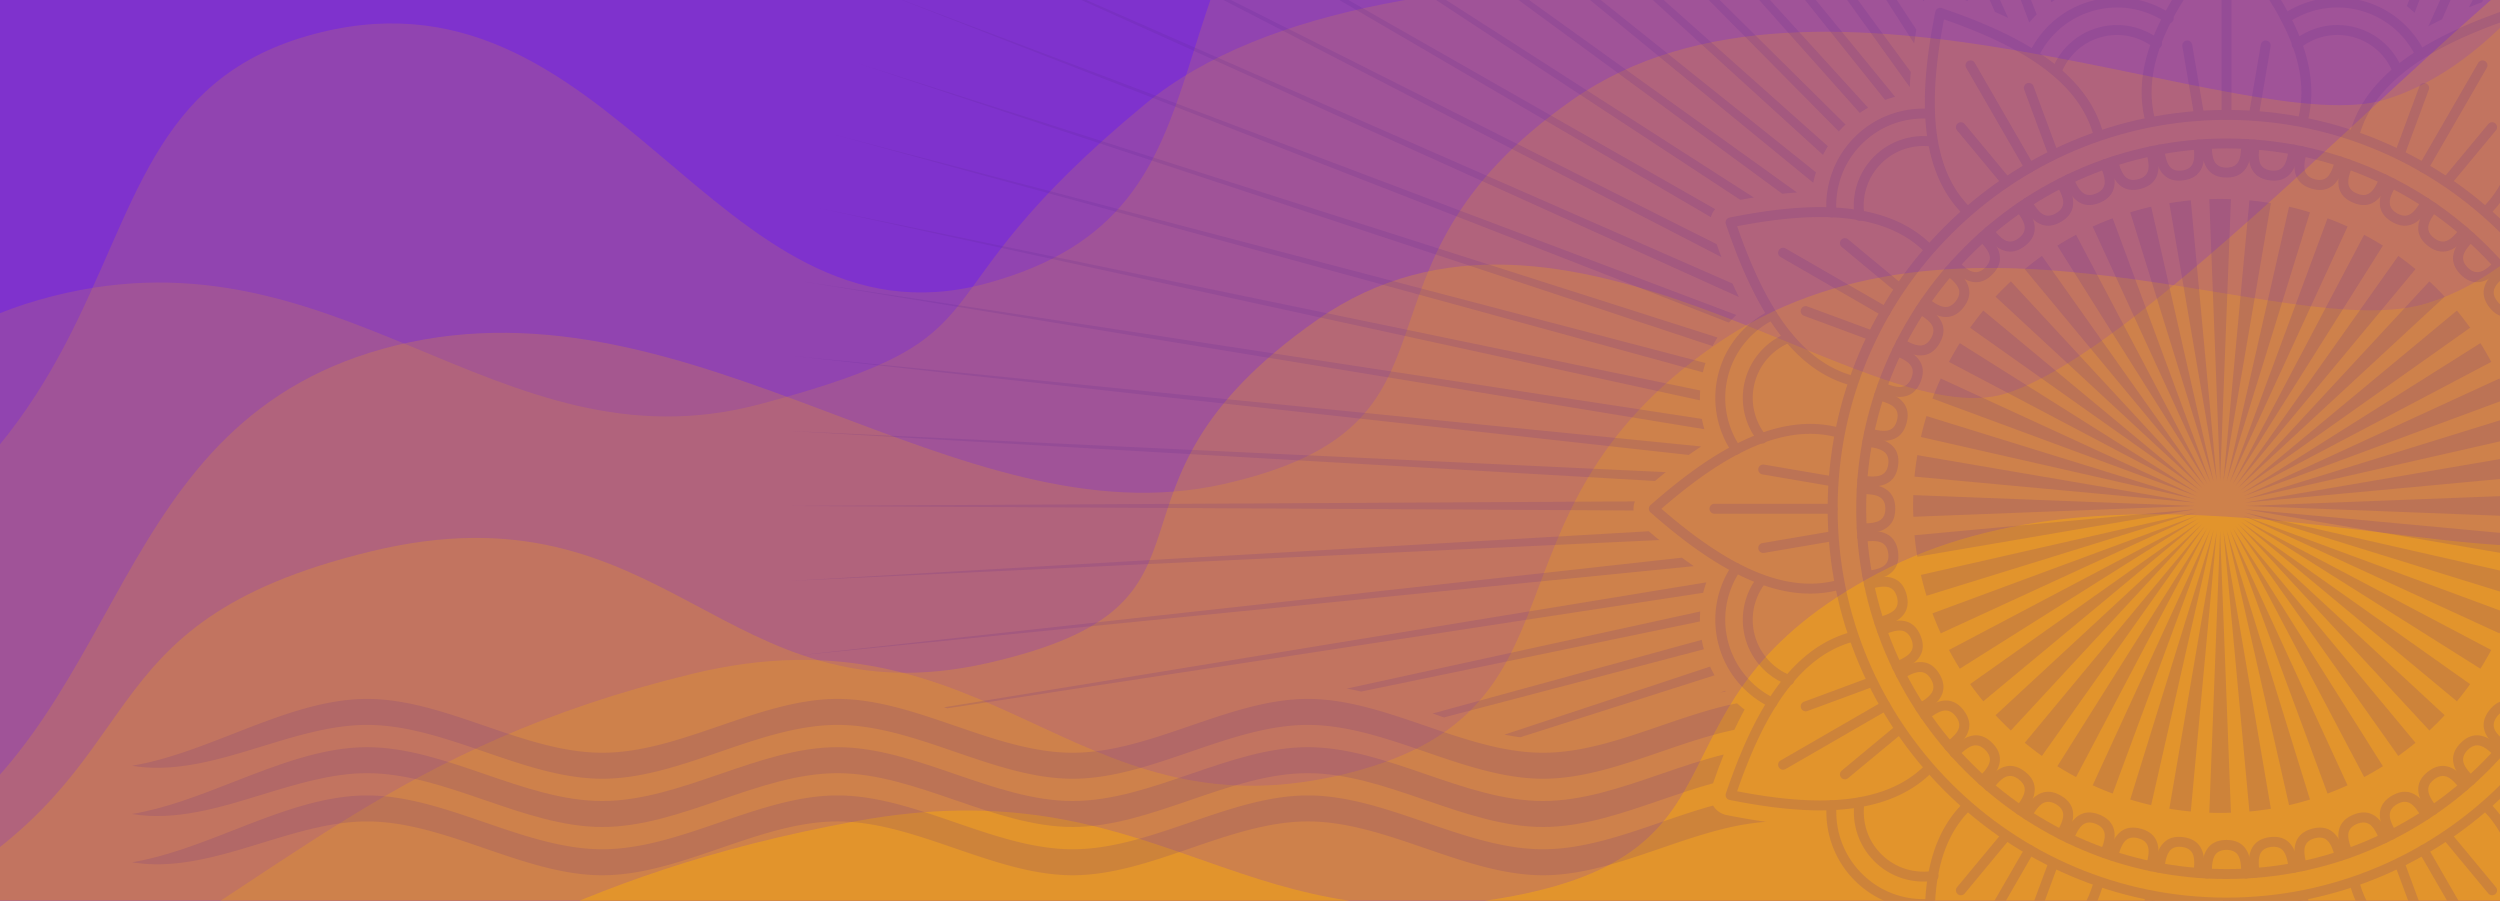 <svg xmlns="http://www.w3.org/2000/svg" width="1521" height="548" fill="none" viewBox="0 0 1521 548">
  <g clip-path="url(#a)">
    <path fill="#7F32CD" d="M0 0h1521v548H0z"/>
    <g clip-path="url(#b)">
      <path fill="#7F32CD" d="M-26-4.5h1573v557H-26z"/>
      <path fill="#F6A90E" d="M186.5 22C-.135 76.175 145.5 334.5-305 421.83V558.5h1921v-969c-70.63 12.313-227.68 190.259-332.54 229.014-86.62 32.013-293.357-96.654-447.512 32.013C681.794-20.807 766.347 127.56 599.819 172.501 433.291 217.442 373.135-32.175 186.5 22Z" opacity=".15"/>
      <path fill="#F6A90E" d="M23.5 182.5C-157.551 234.506-7.46 390.663-153 485.219V558.5h1788v-799c-68.52 11.82-238.37 182.64-340.1 219.843-84.02 30.731-448.858-39.357-598.4 84.157-149.542 123.514-72.455 139.232-234 182.374-161.545 43.141-257.949-115.38-439-63.374Z" opacity=".15"/>
      <path fill="#F6A90E" d="M241.5 210C60.5 254 81.5 443-64 523v62l1730-34.5v-676c-68.5 10-112.81 154.524-214.5 186-84 26-345-104.5-494.5 0s-51 197.5-212.5 234-322-128.5-503-84.5Z" opacity=".2"/>
      <path fill="#F6A90E" d="M225.5 335.5c-181 44-126 130-271.5 210v62h1662v-676c-68.5 10-294.31 276.524-396 308-84 26-269-149.5-418.5-45s-39.5 172.5-201 209-194-112-375-68Z" opacity=".25"/>
      <path fill="#F6A90E" d="M421 410C240 454 174.5 532.5 29 612.5v62h1662v-676c-68.5 10-112.81 154.524-214.5 186-84 26-284.5-78.5-434 26s-67.5 225-229 261.5S602 366 421 410Z" opacity=".25"/>
      <path fill="#F6A90E" d="M521 499.56c-181 33.26-246.5 92.6-392 153.073V699.5h1662v-511c-68.5 7.559-112.81 116.807-214.5 140.601-84 19.653-284.5-59.34-434 19.653-149.5 78.994-67.5 170.082-229 197.673C752 574.018 702 466.3 521 499.56Z" opacity=".5"/>
    </g>
    <g opacity=".15">
      <path fill="#56228B" d="M1049.88 420.655c-1.15.262-2.3.535-3.45.817l3.12-1.217.33.4Zm-6.75-9.814L924.952 448.54a148.226 148.226 0 0 1-9.669-1.584l125.147-41.406a66.12 66.12 0 0 0 2.7 5.291Zm-6.51-15.836-158.107 41.46c-2.323-.789-4.627-1.584-6.908-2.369l163.725-44.812c.34 1.851.75 3.691 1.24 5.517.02.068.03.136.05.204Zm-2.38-16.922-206.142 42.664a183.44 183.44 0 0 0-8.746-1.796l215.058-46.917c-.15 2.015-.2 4.033-.17 6.049Zm2-17.459-459.99 70.328-1.907-.647 463.797-76.003a66.295 66.295 0 0 0-1.9 6.322Zm-5.72-16.193-547.309 54.558 540.059-59.69c2.39 1.752 4.81 3.466 7.25 5.132Zm-21.07-15.888-529.822 24.921 523.462-30.247c2.1 1.789 4.22 3.567 6.36 5.326Zm-15.576-17.969-515.447-2.764 516.237-2.765a12.537 12.537 0 0 0-.79 5.529Zm13.016-17.947-527.262-30.466 533.822 25.109c-2.21 1.765-4.4 3.553-6.56 5.357Zm20.51-15.846-544.189-60.15L1035 271.639c-2.57 1.66-5.1 3.378-7.6 5.142Zm9.54-15.656-547.768-89.764 546.268 83.517c.4 2.109.9 4.193 1.5 6.247Zm-2.7-17.572L497.489 126.455l536.891 111.114a70.253 70.253 0 0 0-.14 5.984Zm1.79-17.026L508.15 82.047l529.45 138.827a69.294 69.294 0 0 0-1.57 5.653Zm5.88-15.964L521.126 38.259 1044.91 205.35a66.446 66.446 0 0 0-3 5.213Zm9.92-14.31L536.364-4.791 1056.4 191.643c-1.59 1.462-3.12 3-4.57 4.61Zm6.11-15.55L625.118-14.788h2.088l426.844 187.309c1.25 2.754 2.54 5.484 3.89 8.182Zm-10.62-24.273L715.692-14.788h3.819l324.859 163.339c.96 2.629 1.94 5.257 2.95 7.879Zm-6.42-24.301L789.546-14.788h4.867l249.067 142.027a12.399 12.399 0 0 0-2.58 4.89Zm17.87-10.545L851.223-14.788h5.513l210.284 134.963c-2.76.441-5.51.913-8.25 1.409Zm25.56-3.707L903.771-14.788h5.897l183.612 131.903c-2.99.199-5.97.456-8.95.762Zm18.85-6.682L949.3-14.788h6.128l149.392 119.652a69.198 69.198 0 0 0-1.64 6.331Zm5.94-16.961L989.33-14.788h6.248L1112.07 88.981a65.991 65.991 0 0 0-2.95 5.253Zm9.63-14.242-93.77-94.78h6.31l91.52 90.543c-.34.328-.68.66-1.02.996a70.853 70.853 0 0 0-3.04 3.24Zm12.72-11.288-74.37-83.492h6.32l73.12 80.332c-1.74.98-3.43 2.034-5.07 3.16Zm15.41-7.911-60.54-75.581h6.31l60.33 73.695c-2.06.533-4.1 1.162-6.1 1.886Zm15.04-7.781-48.71-67.8h6.28l43.03 58.573c-.26 3.076-.46 6.153-.6 9.227Zm2.64-26.589-26.45-41.211h6.24l21.55 32.805c-.47 2.79-.92 5.593-1.34 8.406ZM1170.23.73l-8.85-15.518h6.19l6.86 11.742c-1.65.908-3.09 2.19-4.2 3.777Zm19.43-2.84-6.38-12.678h6.14l8 15.488c-2.59-.966-5.18-1.901-7.76-2.81Zm24.07 9.369-9.68-22.047h6.09l11.6 25.695a255.376 255.376 0 0 0-8.01-3.648Zm20.88 6.4-10.75-28.447h6.05l9.19 23.567a70.593 70.593 0 0 0-4.49 4.88Zm13.44-12.298-5.15-16.149h6.01l4.27 12.916a68.46 68.46 0 0 0-5.13 3.233Zm15.38-7.995-2.13-8.154h5.97l1.74 6.37a68.783 68.783 0 0 0-5.58 1.784Zm16.64-3.861-.89-4.293h5.94l.86 3.936c-1.97.033-3.95.152-5.91.357Zm17.31.409-.72-4.702h5.93l.97 5.936a67.765 67.765 0 0 0-6.18-1.234Zm17.27 3.252-.79-7.954h5.91l.01.107c-1.77 2.585-3.48 5.2-5.13 7.847Zm82.8.576 1.4-8.53h5.92l-.98 6.424a68.457 68.457 0 0 0-6.34 2.106Zm17.94-4.276.92-4.254h5.95l-.82 3.929c-2.02.018-4.04.127-6.05.325Zm17.47.53 1.31-4.784h5.97l-1.56 5.95c-1.89-.47-3.8-.859-5.72-1.166Zm16.49 4.804 3.18-9.588h6.01l-3.88 12.162a67.553 67.553 0 0 0-5.31-2.573Zm14.96 8.898 7.21-18.486h6.05l-8.52 22.56a66.706 66.706 0 0 0-3.36-2.963c-.45-.377-.91-.747-1.38-1.111Zm13.08 12.312 13.91-30.798h6.09l-11.64 26.517a221.835 221.835 0 0 0-8.36 4.28Zm24.67-11.525 9.95-19.273h6.14l-8.11 16.142a342.38 342.38 0 0 0-7.98 3.13Zm25.83-9.042 5.98-10.231h6.18l-6.38 11.198a12.374 12.374 0 0 0-5.78-.967Zm13.72 13.321 15.48-23.552h6.23l-20.24 31.54c-.47-2.677-.96-5.34-1.47-7.988Zm4.11 25.762 36.23-49.314h6.27l-41.6 57.917c-.26-2.87-.56-5.74-.9-8.602Zm3.89 22.969 51.14-62.461v8.09l-44.63 55.71a68.83 68.83 0 0 0-6.51-1.339Zm17.78 5.305 33.36-36.649v7.989l-27.97 31.4a67.333 67.333 0 0 0-5.39-2.74Zm14.95 9.284 18.41-18.213v7.859l-14.07 14.218a69.503 69.503 0 0 0-4.34-3.864Zm11.92 12.531 6.49-5.777v7.73l-3.22 2.926a68.495 68.495 0 0 0-3.27-4.88Zm-552.01 405.477a12.353 12.353 0 0 0 6.66 5.367c.05.02.11.038.16.055.51.177.61.209 1.39.361 7.92 1.581 16.01 3.011 24.17 4.128-21.43 1.415-42.87 8.774-64.3 16.133-23.845 8.188-47.692 16.375-71.539 16.375-23.85 0-47.699-8.188-71.548-16.376-23.848-8.188-47.697-16.376-71.547-16.376-23.847 0-47.695 8.188-71.542 16.376-23.848 8.188-47.695 16.376-71.543 16.376-23.85 0-47.699-8.188-71.548-16.377-23.848-8.188-47.694-16.375-71.541-16.375-23.848 0-47.695 8.188-71.543 16.376-23.847 8.188-47.695 16.376-71.542 16.376-23.851 0-47.701-8.188-71.551-16.377-23.849-8.188-47.697-16.375-71.543-16.375-21.281 0-42.561 6.519-63.84 13.038-26.417 8.093-52.834 16.185-79.25 11.804 20.573-3.41 41.146-11.442 61.72-19.474 27.122-10.59 54.245-21.179 81.37-21.179 23.846 0 47.694 8.187 71.543 16.373 23.85 8.188 47.7 16.375 71.551 16.375 23.847 0 47.695-8.187 71.542-16.374 23.848-8.187 47.695-16.374 71.543-16.374 23.847 0 47.693 8.187 71.541 16.373 23.849 8.188 47.698 16.375 71.548 16.375 23.848 0 47.695-8.187 71.543-16.374 23.847-8.187 47.695-16.374 71.542-16.374 23.85 0 47.699 8.187 71.547 16.374 23.849 8.187 47.698 16.374 71.548 16.374 23.847 0 47.694-8.187 71.539-16.373 10.64-3.653 21.28-7.305 31.92-10.231Z"/>
      <path fill="#56228B" d="M1061.41 431.691a69.645 69.645 0 0 1-4.61-3.804c-15.49 3.074-30.98 8.393-46.47 13.711-23.845 8.188-47.692 16.376-71.539 16.376-23.85 0-47.699-8.188-71.548-16.376-23.848-8.188-47.697-16.376-71.547-16.376-23.847 0-47.695 8.188-71.542 16.376-23.848 8.188-47.695 16.376-71.543 16.376-23.85 0-47.699-8.188-71.548-16.377-23.848-8.188-47.694-16.375-71.541-16.375-23.848 0-47.695 8.188-71.543 16.376-23.847 8.188-47.695 16.376-71.542 16.376-23.851 0-47.701-8.188-71.551-16.377-23.849-8.188-47.697-16.375-71.543-16.375-27.124 0-54.246 10.59-81.368 21.18-20.574 8.034-41.148 16.067-61.722 19.477 26.415 4.379 52.83-3.714 79.246-11.807 21.28-6.52 42.562-13.04 63.844-13.04 23.846 0 47.694 8.188 71.543 16.376 23.85 8.188 47.7 16.377 71.551 16.377 23.847 0 47.695-8.188 71.542-16.377 23.848-8.188 47.695-16.376 71.543-16.376 23.847 0 47.693 8.188 71.541 16.376 23.849 8.188 47.698 16.377 71.548 16.377 23.848 0 47.695-8.188 71.543-16.377 23.847-8.188 47.695-16.376 71.542-16.376 23.85 0 47.699 8.188 71.547 16.376 23.849 8.189 47.698 16.377 71.548 16.377 23.847 0 47.694-8.188 71.539-16.376 14.96-5.135 29.91-10.27 44.87-13.386 1.95-4.181 4.02-8.301 6.21-12.332Z"/>
      <path fill="#56228B" d="M1042.24 476.543c2.02-5.831 4.16-11.688 6.48-17.498-12.79 3.129-25.59 7.523-38.39 11.917-23.845 8.188-47.692 16.375-71.539 16.375-23.85 0-47.699-8.188-71.548-16.376-23.848-8.188-47.697-16.376-71.547-16.376-23.847 0-47.695 8.188-71.542 16.376-23.848 8.188-47.695 16.376-71.543 16.376-23.85 0-47.699-8.188-71.548-16.377-23.848-8.188-47.694-16.375-71.541-16.375-23.848 0-47.695 8.188-71.543 16.376-23.847 8.188-47.695 16.376-71.542 16.376-23.851 0-47.701-8.188-71.551-16.377-23.849-8.188-47.697-16.375-71.543-16.375-27.124 0-54.246 10.59-81.368 21.18-20.574 8.034-41.148 16.067-61.722 19.477 26.414 4.376 52.828-3.716 79.243-11.808 21.281-6.519 42.564-13.039 63.847-13.039 23.846 0 47.694 8.187 71.543 16.374 23.85 8.187 47.7 16.374 71.551 16.374 23.847 0 47.695-8.187 71.542-16.374 23.848-8.187 47.695-16.374 71.543-16.374 23.847 0 47.693 8.187 71.541 16.374 23.849 8.187 47.698 16.374 71.548 16.374 23.848 0 47.695-8.187 71.543-16.374 23.847-8.187 47.695-16.374 71.542-16.374 23.85 0 47.699 8.187 71.547 16.374 23.849 8.187 47.698 16.374 71.548 16.374 23.847 0 47.694-8.186 71.539-16.373 10.64-3.651 21.27-7.302 31.91-10.227Z"/>
      <path fill="#56228B" fill-rule="evenodd" d="M1199.6 154.524c39.67-39.674 94.48-64.216 155-64.216v-.01c60.51 0 115.32 24.548 155 64.226 39.68 39.679 64.23 94.485 64.23 154.999h-.02c0 60.527-24.54 115.329-64.21 155.003-39.68 39.679-94.49 64.226-155 64.226v-.009c-60.52 0-115.33-24.548-155-64.217-39.67-39.674-64.22-94.476-64.22-155.003h-.01c0-60.514 24.55-115.32 64.23-154.999Zm155-70.265c-62.2 0-118.52 25.221-159.28 65.985-40.76 40.759-65.98 97.08-65.98 159.279h-.01c0 62.199 25.23 118.515 65.99 159.279 40.76 40.773 97.08 65.99 159.28 65.99v-.01c62.2 0 118.52-25.216 159.28-65.98 40.77-40.764 65.99-97.08 65.99-159.279h-.01c0-62.199-25.22-118.52-65.98-159.279-40.76-40.759-97.08-65.976-159.28-65.976v-.01Z" clip-rule="evenodd"/>
      <path fill="#56228B" fill-rule="evenodd" d="M1118.01 309.523c0-130.64 105.94-236.59 236.59-236.59 130.64 0 236.59 105.95 236.59 236.59 0 130.646-105.95 236.591-236.59 236.591-130.65 0-236.59-105.945-236.59-236.591Zm236.59-242.64c-133.98 0-242.65 108.661-242.65 242.64 0 133.984 108.67 242.645 242.65 242.645 133.98 0 242.64-108.661 242.64-242.645 0-133.979-108.66-242.64-242.64-242.64Z" clip-rule="evenodd"/>
      <path fill="#56228B" fill-rule="evenodd" d="M1363.52 531.453a3.022 3.022 0 0 0 3.02 3.016c1.67 0 3.01-1.349 3.01-3.016 0-3.634-.07-8.353-1.83-12.412-1.97-4.544-5.77-8.007-13.12-8.007s-11.15 3.463-13.12 8.007c-1.77 4.087-1.85 8.792-1.85 12.412a3.029 3.029 0 0 0 3.03 3.025 3.02 3.02 0 0 0 3.02-3.025c0-3.093.06-7.092 1.33-10.025 1.07-2.461 3.24-4.34 7.59-4.34 4.34 0 6.52 1.879 7.59 4.34 1.28 2.96 1.33 6.941 1.33 10.025Zm-17.84-443.851c0-1.676-1.35-3.03-3.02-3.03a3.03 3.03 0 0 0-3.03 3.03c0 3.62.08 8.325 1.85 12.403 1.97 4.543 5.77 7.997 13.12 7.997v.014c7.35 0 11.14-3.463 13.12-8.011 1.77-4.078 1.85-8.783 1.85-12.403a3.03 3.03 0 0 0-3.03-3.03 3.023 3.023 0 0 0-3.03 3.03c0 3.089-.05 7.088-1.32 10.02-1.07 2.461-3.25 4.341-7.59 4.341v.009c-4.34 0-6.52-1.879-7.59-4.35-1.27-2.932-1.33-6.931-1.33-10.02Zm57.74 5.25a3.03 3.03 0 0 0-2.14-3.703 3.012 3.012 0 0 0-3.69 2.142c-.95 3.51-2.1 8.086-1.45 12.459.72 4.899 3.5 9.23 10.61 11.137l.18.046c7 1.815 11.52-.535 14.57-4.377 2.76-3.477 4.05-8.012 4.98-11.53a3.026 3.026 0 0 0-2.14-3.699 3.023 3.023 0 0 0-3.7 2.143c-.79 2.983-1.87 6.811-3.87 9.323-1.67 2.105-4.24 3.366-8.4 2.267l-.06-.009c-4.19-1.127-5.8-3.51-6.19-6.179-.47-3.19.51-7.046 1.3-10.02Zm-97.64 433.351a3.018 3.018 0 1 0 5.83 1.561c.94-3.51 2.09-8.09 1.44-12.459-.73-4.903-3.51-9.225-10.62-11.123-7.09-1.912-11.66.443-14.73 4.317-2.76 3.473-4.05 8.007-4.99 11.521a3.022 3.022 0 1 0 5.84 1.561c.8-2.974 1.88-6.806 3.87-9.323 1.67-2.11 4.27-3.362 8.45-2.235 4.19 1.117 5.8 3.496 6.2 6.16.48 3.186-.5 7.051-1.29 10.02Zm152.05-413.329a3.007 3.007 0 0 0-1.1-4.124 3.01 3.01 0 0 0-4.12 1.099c-1.82 3.15-4.12 7.278-4.63 11.674-.56 4.908 1 9.798 7.37 13.492l.21.116c6.28 3.528 11.23 2.424 15.16-.49 3.55-2.632 5.97-6.686 7.79-9.844a3.017 3.017 0 0 0-1.11-4.115 3.026 3.026 0 0 0-4.12 1.113c-1.53 2.664-3.56 6.081-6.15 8.002-2.14 1.589-4.93 2.143-8.62.079l-.13-.088c-3.76-2.175-4.7-4.904-4.39-7.587.36-3.199 2.3-6.663 3.84-9.327Zm-206.47 393.321a3.01 3.01 0 0 0 1.11 4.11c1.44.831 3.29.332 4.11-1.109 1.82-3.158 4.13-7.286 4.63-11.664.56-4.913-1-9.798-7.38-13.469l.01-.009c-6.37-3.68-11.38-2.595-15.36.355-3.55 2.628-5.98 6.687-7.8 9.845a3.013 3.013 0 0 0 1.12 4.11c1.44.826 3.28.332 4.11-1.109 1.54-2.664 3.57-6.076 6.16-8.002 2.17-1.602 4.99-2.147 8.74.028l.01-.005v.005c3.75 2.161 4.69 4.881 4.38 7.563-.37 3.223-2.3 6.687-3.84 9.351Zm253.86-359.894a3.018 3.018 0 0 0 0-4.285 3.033 3.033 0 0 0-4.28 0c-2.57 2.576-5.86 5.956-7.49 10.08l-.06.171c-1.74 4.552-1.44 9.618 3.69 14.771l.11.106c5.18 5.098 10.27 5.324 14.84 3.524 4.1-1.626 7.49-4.927 10.07-7.504a3.014 3.014 0 0 0-.01-4.267 3.019 3.019 0 0 0-4.27.01c-2.17 2.175-5 4.95-8.01 6.136-2.51.989-5.38.785-8.45-2.267l-.01-.009c-3.01-3.029-3.25-5.855-2.31-8.344l.04-.106c1.18-2.988 3.96-5.841 6.14-8.016Zm-301.25 326.467a3.03 3.03 0 0 0 .01 4.272 3.022 3.022 0 0 0 4.27-.014c2.57-2.572 5.85-5.962 7.48-10.08 1.82-4.6 1.57-9.72-3.63-14.911v-.009l-.01-.004v-.005c-5.19-5.195-10.33-5.444-14.93-3.629l-.15.073c-4.04 1.649-7.38 4.881-9.92 7.425a3.018 3.018 0 1 0 4.28 4.253c2.14-2.147 4.95-4.871 7.89-6.076l.13-.056c2.51-.983 5.38-.776 8.43 2.281l.01.01c3.07 3.056 3.27 5.933 2.28 8.45-1.18 2.987-3.96 5.845-6.14 8.02Zm338.35-281.931a3.019 3.019 0 0 0 1.12-4.114 3.02 3.02 0 0 0-4.12-1.113c-3.15 1.819-7.21 4.244-9.84 7.79-2.95 3.976-4.04 8.986-.37 15.363l.01.009-.01.005c3.69 6.372 8.58 7.928 13.5 7.365 4.38-.504 8.51-2.813 11.66-4.632a3.012 3.012 0 0 0 1.1-4.128 3.013 3.013 0 0 0-4.12-1.099c-2.66 1.538-6.13 3.486-9.33 3.851-2.68.309-5.41-.623-7.58-4.382l-.01.005c-2.16-3.768-1.62-6.594-.01-8.76 1.93-2.595 5.34-4.627 8-6.16Zm-375.46 237.381a3.03 3.03 0 0 0-1.1 4.128 3.022 3.022 0 0 0 4.13 1.099c3.14-1.819 7.19-4.239 9.82-7.799 2.95-3.98 4.04-9 .36-15.363l-.11-.171c-3.66-6.224-8.5-7.757-13.36-7.198-4.39.498-8.52 2.807-11.68 4.622-1.44.84-1.94 2.687-1.1 4.128a3.03 3.03 0 0 0 4.13 1.104c2.66-1.543 6.13-3.487 9.33-3.852 2.65-.3 5.35.619 7.49 4.258l.07.134c2.17 3.754 1.63 6.58.02 8.745-1.91 2.586-5.33 4.623-8 6.165Zm399.79-184.736a3.033 3.033 0 0 0 2.15-3.708 3.027 3.027 0 0 0-3.71-2.138c-3.51.938-8.05 2.226-11.52 4.983-3.87 3.075-6.23 7.642-4.33 14.753 1.91 7.111 6.24 9.886 11.14 10.611 4.37.651 8.94-.503 12.45-1.445a3.032 3.032 0 0 0 2.15-3.703 3.028 3.028 0 0 0-3.71-2.134c-2.97.79-6.83 1.773-10.02 1.302-2.66-.397-5.05-2.004-6.17-6.192-1.12-4.197.14-6.783 2.25-8.464 2.51-1.999 6.35-3.071 9.32-3.865Zm-424.11 132.095a3.032 3.032 0 0 0-2.14 3.704 3.026 3.026 0 0 0 3.7 2.142c3.51-.942 8.06-2.235 11.52-4.991 3.88-3.08 6.23-7.647 4.33-14.749-1.9-7.106-6.22-9.886-11.13-10.616-4.37-.646-8.94.504-12.46 1.45a3.02 3.02 0 1 0 1.56 5.837c2.98-.799 6.84-1.778 10.03-1.307 2.66.397 5.04 2.013 6.16 6.197 1.12 4.188-.14 6.778-2.25 8.459-2.51 1.995-6.34 3.08-9.32 3.874Zm433.99-74.975a3.016 3.016 0 0 0 0-6.031c-3.64 0-8.35.07-12.41 1.829-4.54 1.972-8 5.772-8.01 13.128.01 7.351 3.47 11.151 8.01 13.123 4.08 1.773 8.79 1.838 12.41 1.838 1.67 0 3.03-1.353 3.03-3.025a3.025 3.025 0 0 0-3.03-3.024c-3.09 0-7.09-.051-10.02-1.321-2.48-1.076-4.36-3.251-4.37-7.591.01-4.341 1.89-6.52 4.37-7.596 2.95-1.279 6.94-1.33 10.02-1.33Zm-443.86 17.847a3.026 3.026 0 0 0-3.02 3.02 3.025 3.025 0 0 0 3.02 3.015c3.63-.005 8.35-.083 12.41-1.838 4.54-1.972 7.99-5.776 7.99-13.123 0-7.347-3.45-11.147-7.99-13.119-4.05-1.754-8.78-1.833-12.41-1.833a3.025 3.025 0 0 0-3.02 3.015 3.025 3.025 0 0 0 3.02 3.016c3.08 0 7.07.051 10.02 1.334 2.47 1.072 4.35 3.251 4.35 7.587 0 4.341-1.88 6.52-4.35 7.591-2.96 1.284-6.94 1.335-10.02 1.335Zm438.6 39.905a3.034 3.034 0 0 0 3.71-2.138c.42-1.616-.53-3.274-2.15-3.699-3.51-.946-8.09-2.101-12.45-1.45-4.9.725-9.23 3.5-11.14 10.616-1.9 7.102.46 11.669 4.33 14.749 3.47 2.756 8.01 4.045 11.52 4.982a3.026 3.026 0 0 0 3.71-2.138 3.023 3.023 0 0 0-2.15-3.699c-2.97-.798-6.8-1.879-9.32-3.874-2.11-1.681-3.37-4.266-2.25-8.459 1.12-4.188 3.5-5.8 6.17-6.197 3.19-.471 7.05.508 10.02 1.307Zm-433.35-97.653a3.02 3.02 0 0 0-3.7 2.138 3.03 3.03 0 0 0 2.14 3.703c3.51.938 8.09 2.092 12.46 1.441 4.9-.734 9.22-3.509 11.13-10.616 1.9-7.101-.45-11.668-4.32-14.744-3.47-2.756-8.02-4.049-11.53-4.987a3.02 3.02 0 0 0-3.7 2.138 3.035 3.035 0 0 0 2.14 3.708c2.98.79 6.81 1.875 9.32 3.87 2.11 1.676 3.37 4.266 2.25 8.45-1.13 4.188-3.5 5.804-6.16 6.201-3.19.471-7.05-.508-10.03-1.302Zm413.33 152.067c1.44.831 3.29.341 4.12-1.104a3.013 3.013 0 0 0-1.1-4.128c-3.15-1.815-7.28-4.124-11.67-4.627-4.91-.568-9.8 1.002-13.48 7.374l-.11.194c-3.55 6.275-2.45 11.235.47 15.169 2.64 3.56 6.68 5.975 9.82 7.799 1.45.831 3.3.337 4.13-1.104.84-1.44.35-3.287-1.1-4.123-2.67-1.547-6.09-3.588-8.01-6.165-1.58-2.142-2.13-4.922-.07-8.602l.09-.143c2.17-3.759 4.9-4.701 7.58-4.392 3.2.365 6.67 2.309 9.33 3.852Zm-393.32-206.48a3.01 3.01 0 0 0-4.11 1.113 3.016 3.016 0 0 0 1.11 4.114c3.15 1.819 7.28 4.128 11.66 4.627 4.92.558 9.8-1.007 13.48-7.375 3.68-6.363 2.59-11.387-.35-15.362-2.64-3.561-6.69-5.98-9.83-7.795a3.027 3.027 0 0 0-4.13 1.099 3.03 3.03 0 0 0 1.1 4.128c2.67 1.542 6.1 3.574 8.01 6.16 1.61 2.17 2.15 4.992-.02 8.746-2.17 3.754-4.89 4.696-7.57 4.391-3.22-.369-6.69-2.313-9.35-3.846Zm359.9 253.851a3.006 3.006 0 0 0 4.26.014 3.014 3.014 0 0 0 .01-4.267c-2.57-2.581-5.97-5.878-10.07-7.498l-.13-.051c-4.57-1.76-9.65-1.478-14.8 3.675l-.02.014c-5.19 5.2-5.43 10.32-3.62 14.92 1.63 4.118 4.91 7.508 7.48 10.075a3.018 3.018 0 1 0 4.28-4.257c-2.18-2.175-4.96-5.029-6.14-8.021-.98-2.512-.78-5.389 2.28-8.455 3.02-3.02 5.85-3.26 8.34-2.318l.11.037c3.01 1.191 5.85 3.962 8.02 6.132Zm-326.46-301.237a3.026 3.026 0 1 0-4.28 4.281c2.56 2.558 5.94 5.845 10.09 7.48 4.59 1.815 9.72 1.57 14.91-3.625 5.21-5.213 5.46-10.343 3.64-14.942l-.06-.167c-1.66-4.058-4.89-7.383-7.42-9.913a3.033 3.033 0 0 0-4.28 0 3.036 3.036 0 0 0 0 4.285c2.16 2.151 4.91 4.973 6.1 7.914l.05.102c.98 2.512.78 5.379-2.28 8.436-3.07 3.071-5.95 3.279-8.47 2.281-2.96-1.168-5.82-3.952-8-6.132Zm281.92 338.353a3.013 3.013 0 0 0 4.11 1.109 3.001 3.001 0 0 0 1.11-4.11c-1.81-3.158-4.24-7.217-7.79-9.845-3.97-2.946-8.99-4.035-15.36-.365v.005l-.01-.005c-6.36 3.676-7.93 8.571-7.37 13.488.51 4.373 2.81 8.506 4.63 11.66a3.025 3.025 0 0 0 4.12 1.113 3.026 3.026 0 0 0 1.1-4.119c-1.53-2.66-3.48-6.128-3.84-9.346-.31-2.678.63-5.403 4.39-7.568v-.005c3.76-2.166 6.58-1.621 8.75-.014 2.59 1.921 4.63 5.338 6.16 8.002ZM1235.9 121.79a3.014 3.014 0 0 0-4.12-1.098 3.014 3.014 0 0 0-1.1 4.123c1.81 3.14 4.24 7.19 7.79 9.826 3.99 2.946 9 4.036 15.37.36l.18-.106c6.22-3.671 7.75-8.505 7.19-13.372-.5-4.387-2.8-8.524-4.62-11.674a3.022 3.022 0 0 0-4.13-1.099 3.024 3.024 0 0 0-1.1 4.124c1.54 2.664 3.48 6.128 3.85 9.337.3 2.65-.62 5.347-4.26 7.494l-.13.069c-3.76 2.171-6.58 1.626-8.75.023-2.59-1.911-4.62-5.338-6.17-8.007Zm184.75 399.791a3.022 3.022 0 1 0 5.84-1.561c-.94-3.514-2.23-8.053-4.99-11.521-3.08-3.879-7.64-6.229-14.75-4.322-7.1 1.898-9.88 6.225-10.61 11.124-.65 4.368.5 8.949 1.45 12.458a3.002 3.002 0 0 0 3.69 2.138 3.018 3.018 0 0 0 2.14-3.694c-.79-2.978-1.77-6.834-1.3-10.025.4-2.664 2.01-5.047 6.19-6.164 4.2-1.122 6.79.134 8.46 2.244 2 2.517 3.08 6.349 3.88 9.323Zm-132.1-424.107a3.036 3.036 0 0 0-3.71-2.147 3.017 3.017 0 0 0-2.13 3.703c.94 3.514 2.23 8.049 4.99 11.521 3.07 3.874 7.64 6.225 14.74 4.322 7.11-1.902 9.89-6.224 10.62-11.123.65-4.369-.51-8.95-1.45-12.459a3.017 3.017 0 1 0-5.83 1.56c.79 2.975 1.77 6.835 1.29 10.021-.39 2.669-2 5.043-6.19 6.16-4.19 1.127-6.78-.134-8.46-2.239-1.99-2.512-3.07-6.34-3.87-9.319Z" clip-rule="evenodd"/>
      <path fill="#56228B" fill-rule="evenodd" d="M1277.91 517.984a3.024 3.024 0 0 0 1.64 3.934 3.02 3.02 0 0 0 3.94-1.639c1.39-3.362 3.13-7.744 3.05-12.163-.08-4.95-2.27-9.6-9.07-12.407-6.79-2.817-11.62-1.085-15.16 2.35-3.2 3.085-5.07 7.411-6.46 10.773a3.02 3.02 0 1 0 5.58 2.318c1.18-2.849 2.75-6.511 5.06-8.736 1.94-1.884 4.68-2.794 8.69-1.132 4 1.658 5.29 4.23 5.34 6.927.05 3.218-1.43 6.921-2.61 9.775Zm153.37-416.912a3.014 3.014 0 0 0-1.64-3.94 3.016 3.016 0 0 0-3.93 1.645c-1.39 3.352-3.13 7.739-3.06 12.158.08 4.95 2.28 9.595 9.08 12.407 6.79 2.817 11.61 1.076 15.17-2.35 3.18-3.085 5.06-7.411 6.45-10.777a3.014 3.014 0 0 0-1.64-3.944 3.014 3.014 0 0 0-3.94 1.635c-1.18 2.844-2.76 6.506-5.06 8.732-1.94 1.884-4.68 2.789-8.69 1.126-4-1.653-5.29-4.225-5.34-6.922-.05-3.218 1.42-6.921 2.6-9.77Zm51.35 26.952c1-1.325.75-3.223-.57-4.229a3.012 3.012 0 0 0-4.23.563c-2.22 2.882-5.04 6.668-6.11 10.958-1.2 4.797-.29 9.854 5.54 14.337l.02.014c5.83 4.461 10.95 4.031 15.28 1.63 3.87-2.152 6.79-5.855 9-8.741a3.013 3.013 0 0 0-.56-4.23 3.02 3.02 0 0 0-4.23.564c-1.88 2.447-4.34 5.573-7.15 7.129-2.36 1.316-5.23 1.482-8.68-1.154-3.44-2.646-4.01-5.467-3.36-8.081.79-3.135 3.17-6.321 5.05-8.76Zm-256.06 363.007a3.022 3.022 0 0 0 .56 4.23 3.033 3.033 0 0 0 4.24-.563c2.21-2.886 5.03-6.682 6.1-10.967 1.19-4.798.28-9.854-5.56-14.329l-.07-.046c-5.79-4.423-10.89-3.994-15.2-1.602-3.87 2.147-6.8 5.85-9.01 8.741-1.01 1.325-.77 3.223.56 4.225 1.33 1.016 3.23.762 4.23-.563 1.88-2.443 4.34-5.574 7.15-7.13 2.34-1.297 5.17-1.477 8.56 1.081l.11.088c3.44 2.636 4.02 5.458 3.36 8.071-.78 3.135-3.16 6.326-5.03 8.764Zm298.66-323.674a3.023 3.023 0 0 0 .56-4.239c-1-1.321-2.9-1.57-4.23-.568-2.88 2.212-6.58 5.144-8.74 9.014-2.4 4.331-2.83 9.447 1.64 15.289l.13.166c4.46 5.689 9.46 6.571 14.22 5.384 4.26-1.067 8.06-3.897 10.95-6.118a3.019 3.019 0 0 0 .56-4.226 3.014 3.014 0 0 0-4.22-.554c-2.44 1.87-5.61 4.248-8.76 5.033-2.61.656-5.42.084-8.06-3.315l-.02-.032c-2.64-3.459-2.47-6.331-1.16-8.695 1.56-2.808 4.69-5.264 7.13-7.139Zm-341.26 284.346a3.014 3.014 0 0 0-.57 4.23 3.017 3.017 0 0 0 4.23.568c2.88-2.216 6.59-5.144 8.73-9.018 2.4-4.322 2.83-9.439-1.64-15.271-4.47-5.841-9.53-6.76-14.33-5.559-4.28 1.066-8.08 3.892-10.97 6.118a3.012 3.012 0 0 0-.54 4.23 3.015 3.015 0 0 0 4.23.545c2.43-1.87 5.61-4.248 8.75-5.029 2.61-.655 5.43-.078 8.06 3.362l.01.014c2.64 3.43 2.47 6.298 1.16 8.658-1.56 2.812-4.68 5.277-7.12 7.152Zm372.24-235.349a3.01 3.01 0 0 0 1.64-3.929 3.007 3.007 0 0 0-3.93-1.644c-3.37 1.39-7.71 3.264-10.78 6.432-3.44 3.56-5.18 8.395-2.37 15.197v.009c2.82 6.783 7.47 8.972 12.41 9.05 4.45.074 8.82-1.667 12.18-3.057a3.019 3.019 0 0 0 1.63-3.948 3.028 3.028 0 0 0-3.95-1.63c-2.85 1.182-6.55 2.665-9.76 2.609-2.69-.041-5.27-1.334-6.93-5.342h-.01c-1.65-4.013-.74-6.742 1.13-8.677 2.25-2.322 5.9-3.892 8.74-5.07Zm-403.24 186.343a3.031 3.031 0 0 0-1.63 3.953 3.025 3.025 0 0 0 3.95 1.625c3.35-1.39 7.68-3.265 10.77-6.456 3.44-3.55 5.17-8.385 2.35-15.177l-.08-.176c-2.81-6.649-7.42-8.801-12.32-8.884-4.44-.079-8.82 1.662-12.17 3.057a3.012 3.012 0 0 0-1.63 3.948 3.017 3.017 0 0 0 3.94 1.63c2.85-1.182 6.55-2.66 9.76-2.605 2.67.042 5.22 1.307 6.88 5.227l.05.116c1.65 4.003.74 6.737-1.13 8.681-2.24 2.309-5.89 3.879-8.74 5.061Zm420.49-130.987a3.013 3.013 0 0 0 2.6-3.38 3.02 3.02 0 0 0-3.38-2.6c-3.61.471-8.28 1.159-12.07 3.436-4.25 2.544-7.18 6.76-6.22 14.055.97 7.306 4.89 10.621 9.64 11.978 4.24 1.206 8.93.661 12.55.181a3.018 3.018 0 0 0 2.6-3.38 3.022 3.022 0 0 0-3.38-2.6c-3.05.401-7 .872-10.11-.014-2.6-.744-4.75-2.65-5.32-6.94-.56-4.313 1.02-6.719 3.34-8.104 2.76-1.658 6.7-2.226 9.75-2.632Zm-437.72 75.631a3.016 3.016 0 0 0-2.6 3.38 3.02 3.02 0 0 0 3.38 2.605c3.6-.481 8.28-1.169 12.07-3.441 4.24-2.553 7.17-6.769 6.2-14.055-.95-7.296-4.87-10.612-9.63-11.974-4.23-1.21-8.93-.665-12.54-.189a3.022 3.022 0 0 0-2.6 3.38 3.022 3.022 0 0 0 3.38 2.604c3.05-.401 6.99-.868 10.11.023 2.59.739 4.74 2.651 5.3 6.936.57 4.304-1.01 6.709-3.32 8.099-2.77 1.658-6.7 2.226-9.75 2.632Zm440.05-17.69a3.017 3.017 0 0 0 3.38-2.604 3.003 3.003 0 0 0-2.59-3.38c-3.62-.476-8.31-1.025-12.55.185-4.75 1.357-8.68 4.677-9.64 11.982-.95 7.291 1.97 11.507 6.22 14.051 3.79 2.272 8.46 2.96 12.07 3.431a3.016 3.016 0 0 0 .78-5.979c-3.05-.402-6.99-.97-9.75-2.628-2.31-1.385-3.9-3.791-3.34-8.09.57-4.303 2.72-6.21 5.32-6.954 3.11-.886 7.06-.415 10.1-.014Zm-442.39-40.247a3.02 3.02 0 0 0-3.38 2.605 3.01 3.01 0 0 0 2.6 3.371c3.61.48 8.31 1.025 12.54-.185 4.76-1.358 8.68-4.678 9.64-11.974.96-7.291-1.97-11.511-6.21-14.055-3.79-2.272-8.47-2.96-12.07-3.431a3.014 3.014 0 0 0-3.38 2.595 3.014 3.014 0 0 0 2.6 3.384c3.05.402 6.99.97 9.75 2.633 2.31 1.385 3.89 3.786 3.33 8.09-.57 4.294-2.72 6.201-5.31 6.94-3.12.891-7.06.425-10.11.027Zm429.64 96.808a3.02 3.02 0 1 0 2.32-5.573c-3.35-1.39-7.73-3.136-12.17-3.062-4.95.083-9.6 2.263-12.42 9.06l-.08.189c-2.69 6.696-.96 11.47 2.45 14.998 3.08 3.186 7.41 5.056 10.77 6.451a3.01 3.01 0 0 0 3.94-1.635 3.013 3.013 0 0 0-1.63-3.943c-2.84-1.182-6.5-2.752-8.73-5.061v.005l-.02-.014c-1.85-1.921-2.77-4.613-1.17-8.571l.05-.101c1.66-4.017 4.24-5.306 6.94-5.347 3.21-.051 6.91 1.427 9.75 2.604Zm-416.9-153.373a3.027 3.027 0 0 0-3.94 1.644 3.03 3.03 0 0 0 1.64 3.939c3.36 1.39 7.75 3.126 12.17 3.047 4.95-.078 9.59-2.272 12.4-9.059h.01c2.82-6.793 1.08-11.627-2.36-15.183-3.07-3.177-7.42-5.056-10.78-6.446a3.022 3.022 0 0 0-3.94 1.644 3.018 3.018 0 0 0 1.64 3.929c2.85 1.178 6.49 2.748 8.73 5.061 1.88 1.939 2.79 4.673 1.13 8.677h.01l-.01.009c-1.66 4.003-4.23 5.292-6.93 5.338-3.22.055-6.92-1.423-9.77-2.6Zm389.96 204.716a3.014 3.014 0 0 0 4.23-.568 3.022 3.022 0 0 0-.56-4.23c-2.89-2.216-6.68-5.038-10.96-6.109-4.8-1.196-9.86-.286-14.35 5.56-4.47 5.832-4.04 10.948-1.63 15.275 2.15 3.869 5.85 6.797 8.74 9.018a3.02 3.02 0 1 0 3.66-4.802c-2.44-1.875-5.57-4.341-7.13-7.148-1.31-2.36-1.48-5.232 1.16-8.681 2.64-3.436 5.46-4.008 8.08-3.357 3.13.78 6.32 3.172 8.76 5.042Zm-363-256.059a3.033 3.033 0 0 0-4.24.568 3.02 3.02 0 0 0 .57 4.234c2.89 2.212 6.67 5.034 10.96 6.1 4.8 1.196 9.85.282 14.33-5.555 4.48-5.832 4.05-10.948 1.65-15.275-2.15-3.869-5.85-6.806-8.74-9.018a3.03 3.03 0 0 0-4.23.568 3.025 3.025 0 0 0 .57 4.239c2.44 1.875 5.56 4.331 7.13 7.148 1.31 2.355 1.48 5.223-1.17 8.672-2.64 3.435-5.46 4.013-8.08 3.357-3.12-.781-6.32-3.163-8.75-5.038Zm323.67 298.665a3.02 3.02 0 0 0 4.8-3.666c-2.21-2.886-5.14-6.594-9.01-8.741-4.33-2.406-9.45-2.831-15.28 1.639-5.84 4.488-6.75 9.54-5.56 14.338 1.08 4.285 3.89 8.076 6.11 10.962a3.02 3.02 0 0 0 4.8-3.666c-1.88-2.443-4.26-5.629-5.04-8.76-.65-2.618-.08-5.435 3.35-8.076 3.46-2.641 6.33-2.475 8.68-1.164 2.81 1.556 5.28 4.692 7.15 7.134Zm-284.35-341.267a3.022 3.022 0 0 0-4.23-.568 3.005 3.005 0 0 0-.56 4.23c2.21 2.886 5.14 6.589 9.01 8.741 4.33 2.401 9.44 2.826 15.28-1.644 5.83-4.483 6.75-9.535 5.55-14.333-1.07-4.285-3.89-8.076-6.1-10.957a3.014 3.014 0 0 0-4.23-.568 3.013 3.013 0 0 0-.57 4.229c1.87 2.443 4.26 5.634 5.04 8.76.65 2.623.07 5.435-3.36 8.067-3.45 2.65-6.32 2.48-8.68 1.168-2.81-1.561-5.28-4.682-7.15-7.125Zm235.34 372.247a3.02 3.02 0 0 0 3.94 1.639 3.007 3.007 0 0 0 1.64-3.934c-1.39-3.362-3.26-7.707-6.43-10.773l-.01-.014c-3.55-3.435-8.38-5.172-15.18-2.359l-.01.009v-.009c-6.78 2.816-8.98 7.466-9.06 12.416-.07 4.419 1.67 8.806 3.06 12.158a3.01 3.01 0 0 0 3.93 1.64 3.006 3.006 0 0 0 1.64-3.935c-1.18-2.849-2.65-6.552-2.6-9.77.04-2.692 1.34-5.269 5.35-6.931 4-1.658 6.74-.744 8.68 1.131 2.32 2.249 3.88 5.892 5.05 8.732Zm-186.33-403.24a3.027 3.027 0 0 0-3.95-1.63 3.018 3.018 0 0 0-1.63 3.944c1.39 3.361 3.26 7.692 6.45 10.772 3.55 3.431 8.38 5.167 15.17 2.355 6.8-2.812 8.99-7.457 9.07-12.407.08-4.438-1.66-8.815-3.05-12.172a3.027 3.027 0 0 0-3.95-1.63 3.022 3.022 0 0 0-1.63 3.948c1.18 2.849 2.66 6.552 2.6 9.761-.04 2.697-1.33 5.269-5.33 6.922-4.02 1.663-6.75.753-8.69-1.126-2.31-2.231-3.88-5.888-5.06-8.737Zm130.98 420.486a3.01 3.01 0 0 0 3.38 2.6 3.01 3.01 0 0 0 2.6-3.38c-.47-3.606-1.16-8.284-3.43-12.066-2.54-4.253-6.76-7.18-14.05-6.22-7.3.956-10.63 4.881-11.98 9.637-1.21 4.235-.67 8.931-.19 12.546a3.017 3.017 0 0 0 3.38 2.6 3.02 3.02 0 0 0 2.6-3.38c-.4-3.052-.87-7 .02-10.108.74-2.595 2.66-4.751 6.95-5.315 4.3-.563 6.7 1.016 8.09 3.334 1.66 2.761 2.23 6.7 2.63 9.752Zm-75.63-437.719a3.016 3.016 0 1 0-5.98.776c.47 3.61 1.16 8.284 3.44 12.066 2.55 4.243 6.76 7.176 14.05 6.215 7.3-.956 10.62-4.876 11.98-9.632 1.21-4.23.66-8.935.19-12.542a3.02 3.02 0 0 0-3.38-2.604 3.016 3.016 0 0 0-2.6 3.376c.4 3.052.86 7-.03 10.112-.74 2.595-2.65 4.747-6.94 5.31-4.3.564-6.71-1.016-8.09-3.324-1.66-2.771-2.24-6.705-2.64-9.753Zm17.7 440.056a3.02 3.02 0 0 0 2.6 3.38 3.023 3.023 0 0 0 3.38-2.6c.47-3.611 1.02-8.311-.19-12.546-1.36-4.76-4.68-8.681-11.98-9.637-7.29-.96-11.5 1.967-14.05 6.22-2.28 3.782-2.96 8.455-3.44 12.066a3.025 3.025 0 0 0 2.6 3.38 3.032 3.032 0 0 0 3.39-2.604c.4-3.048.97-6.982 2.63-9.748 1.38-2.318 3.79-3.897 8.09-3.329 4.29.558 6.2 2.715 6.94 5.31.89 3.112.43 7.056.03 10.108Zm40.24-442.402a3.016 3.016 0 0 0-5.98-.77c-.48 3.606-1.02 8.306.19 12.541 1.36 4.751 4.68 8.672 11.98 9.632 7.28.961 11.5-1.967 14.05-6.215 2.27-3.782 2.96-8.455 3.43-12.066a3.016 3.016 0 1 0-5.98-.776c-.4 3.048-.97 6.991-2.63 9.753-1.39 2.308-3.79 3.888-8.09 3.324-4.29-.563-6.21-2.715-6.94-5.31-.9-3.112-.43-7.06-.03-10.112Zm-43.39-103.11c-6.43 8.889-12.26 18.124-16.94 27.58-9.63 19.46-14.38 39.837-9.43 59.96a3.025 3.025 0 0 0 3.65 2.212 3.034 3.034 0 0 0 2.22-3.657c-4.56-18.545-.07-37.555 8.97-55.84 5.14-10.39 11.75-20.54 19.02-30.255h-7.49Zm67.04 86.095a3.02 3.02 0 0 0 2.21 3.657c1.62.392 3.26-.591 3.65-2.212 4.96-20.123.21-40.5-9.42-59.96-4.68-9.456-10.51-18.691-16.94-27.58h-7.48c7.26 9.715 13.87 19.865 19 30.254 9.05 18.286 13.54 37.296 8.98 55.84Zm-67.04 563.295c-6.43-8.889-12.26-18.124-16.94-27.581-9.63-19.458-14.38-39.836-9.43-59.959a3.026 3.026 0 0 1 3.65-2.212 3.034 3.034 0 0 1 2.22 3.657c-4.56 18.545-.07 37.555 8.97 55.841 5.14 10.389 11.75 20.539 19.02 30.254h-7.49Zm67.04-86.095a3.02 3.02 0 0 1 2.21-3.657c1.62-.392 3.26.591 3.65 2.212 4.96 20.123.21 40.501-9.42 59.959-4.68 9.457-10.51 18.692-16.94 27.581h-7.48c7.26-9.715 13.87-19.865 19-30.254 9.05-18.286 13.54-37.296 8.98-55.841ZM1357.62-1.974a3.024 3.024 0 1 0-6.05 0v71.881a3.029 3.029 0 0 0 3.03 3.025 3.02 3.02 0 0 0 3.02-3.025V-1.974Zm0 623.762c0 1.672-1.35 3.03-3.02 3.03a3.033 3.033 0 0 1-3.03-3.03v-71.881a3.029 3.029 0 0 1 3.03-3.025 3.02 3.02 0 0 1 3.02 3.025v71.881ZM1333.7 27.181a3.025 3.025 0 0 0-3.49-2.475c-1.64.282-2.74 1.843-2.47 3.491l7.26 42.491a3.03 3.03 0 0 0 3.49 2.475 3.019 3.019 0 0 0 2.47-3.49l-7.26-42.492Zm47.75 1.016a3.014 3.014 0 0 0-2.47-3.49 3.03 3.03 0 0 0-3.49 2.474l-7.25 42.491a3.026 3.026 0 0 0 2.47 3.491 3.025 3.025 0 0 0 3.49-2.475l7.25-42.491ZM1273.4 81.332a3.022 3.022 0 0 0 3.74 2.064 3.022 3.022 0 0 0 2.06-3.736c-5.78-19.906-20.08-35.186-38.16-47.228-17.78-11.845-39.22-20.563-59.67-27.489-1.58-.535-3.3.31-3.83 1.889l-.1.378h-.01c-4.22 21.172-7.4 44.093-6.02 65.436 1.39 21.666 7.47 41.692 21.82 56.649a3.027 3.027 0 0 0 4.27.083 3.02 3.02 0 0 0 .08-4.271c-13.22-13.775-18.83-32.485-20.14-52.844-1.26-19.56 1.46-40.676 5.27-60.472 19.04 6.603 38.68 14.808 55.01 25.683 16.97 11.304 30.36 25.526 35.68 43.858Z" clip-rule="evenodd"/>
      <path fill="#56228B" fill-rule="evenodd" d="M1201.46 38.254a3.014 3.014 0 0 0-4.11-1.113 3.024 3.024 0 0 0-1.12 4.119l35.95 62.25a3.01 3.01 0 0 0 4.11 1.112 3.001 3.001 0 0 0 1.11-4.109l-35.94-62.26Zm-6.14 37.208a3.004 3.004 0 0 0-4.24-.397 3.014 3.014 0 0 0-.4 4.248l27.54 33.173a3.006 3.006 0 0 0 4.24.388 3.008 3.008 0 0 0 .39-4.244l-27.53-33.168Zm41.87-23a3.021 3.021 0 1 0-5.67 2.087l14.96 40.432a3.03 3.03 0 0 0 3.88 1.8 3.03 3.03 0 0 0 1.8-3.883l-14.97-40.436Zm213.41 511.342c-6.79-7.642-11.96-16.272-14.81-26.089a3.009 3.009 0 0 0-3.73-2.06 3.018 3.018 0 0 0-2.06 3.736c2.63 9.055 7.02 17.145 12.73 24.413h7.87Zm65.37-74.047a3.022 3.022 0 0 0-4.27-.088 3.029 3.029 0 0 0-.09 4.271c13.23 13.779 18.84 32.489 20.15 52.848.35 5.569.39 11.263.17 17.016h6.04c.22-5.869.18-11.692-.18-17.399-1.39-21.67-7.47-41.697-21.82-56.648Zm-11.08 74.047-27.87-48.277a3.025 3.025 0 0 0-4.13-1.099 3.025 3.025 0 0 0-1.1 4.124l26.13 45.252h6.97Zm-27.47 0h-6.45l-13.93-37.656a3.026 3.026 0 0 1 1.8-3.879c1.57-.573 3.3.231 3.88 1.801l14.7 39.734Zm36.46-20.216a3.01 3.01 0 0 0 4.24.397 3.022 3.022 0 0 0 .39-4.248l-27.53-33.173a3.019 3.019 0 0 0-4.25-.387 3.024 3.024 0 0 0-.39 4.243l27.54 33.168Zm-343.7-391.081a3.022 3.022 0 0 0 4.27-.083 3.024 3.024 0 0 0-.08-4.267c-14.96-14.356-34.99-20.428-56.65-21.818-21.35-1.376-44.27 1.797-65.44 6.017a3.042 3.042 0 0 0-2.38 3.56l.14.476c6.93 20.423 15.63 41.821 27.47 59.581 12.04 18.068 27.32 32.373 47.22 38.15 1.6.462 3.28-.462 3.73-2.064a3.005 3.005 0 0 0-2.05-3.731c-18.34-5.32-32.56-18.72-43.86-35.689-10.88-16.323-19.08-35.967-25.69-55.005 19.8-3.805 40.91-6.525 60.48-5.269 20.35 1.307 39.07 6.917 52.84 20.142Z" clip-rule="evenodd"/>
      <path fill="#56228B" fill-rule="evenodd" d="M1086.35 151.159a3.016 3.016 0 0 0-4.13 1.104 3.024 3.024 0 0 0 1.1 4.123l62.26 35.943a3.015 3.015 0 1 0 3.02-5.222l-62.25-35.948Zm13.27 35.287a3.025 3.025 0 0 0-3.88 1.796 3.026 3.026 0 0 0 1.8 3.879l40.43 14.966c1.57.567 3.31-.231 3.88-1.801a3.02 3.02 0 0 0-1.8-3.879l-40.43-14.961Zm24.76-40.833a3.015 3.015 0 0 0-4.24.388 3.022 3.022 0 0 0 .39 4.248l33.17 27.53a3.02 3.02 0 0 0 4.25-.388 3.017 3.017 0 0 0-.39-4.244l-33.18-27.534Zm476.37 341.378c-2.99-.019-5.96-.12-8.89-.305-20.36-1.307-39.07-6.922-52.85-20.142a3.012 3.012 0 0 0-4.26.083 3.02 3.02 0 0 0 .08 4.271c14.95 14.347 34.98 20.424 56.65 21.818 3.06.194 6.15.296 9.27.314v-6.039Zm-16.28-102.063a3.019 3.019 0 0 0-3.74 2.06 3.02 3.02 0 0 0 2.06 3.735c6.48 1.88 12.45 4.77 17.96 8.474v-7.148c-5.06-3.025-10.47-5.435-16.28-7.121Zm16.28 63.233-37.13-21.439a3.013 3.013 0 1 0-3.01 5.222l40.14 23.176v-6.959Zm-15.94 25.277a3.024 3.024 0 0 0 4.25-.388 3.014 3.014 0 0 0-.4-4.248l-33.17-27.53a3.011 3.011 0 0 0-4.24.383 3.021 3.021 0 0 0 .39 4.248l33.17 27.535Zm15.94-50.544-29.53-10.93a3.027 3.027 0 0 0-3.88 1.801 3.028 3.028 0 0 0 1.8 3.879l31.61 11.696v-6.446Zm-484.37-157.145a3.026 3.026 0 0 0 3.66-2.208c.39-1.616-.6-3.26-2.22-3.657-20.12-4.945-40.49-.194-59.96 9.434-19.15 9.475-37.41 23.684-53.65 37.938a3.013 3.013 0 0 0-.28 4.253l.36.346c16.21 14.231 34.45 28.417 53.57 37.878 19.47 9.628 39.84 14.375 59.96 9.429a3.03 3.03 0 0 0 2.22-3.652 3.027 3.027 0 0 0-3.66-2.212c-18.55 4.562-37.56.069-55.84-8.977-17.59-8.699-34.51-21.61-49.75-34.793 15.24-13.183 32.16-26.099 49.75-34.798 18.28-9.051 37.29-13.544 55.84-8.981Z" clip-rule="evenodd"/>
      <path fill="#56228B" fill-rule="evenodd" d="M1043.1 306.499a3.031 3.031 0 0 0-3.03 3.024 3.029 3.029 0 0 0 3.03 3.025h71.88c1.67 0 3.03-1.353 3.03-3.025a3.031 3.031 0 0 0-3.03-3.024h-71.88Zm29.15 23.923a3.021 3.021 0 1 0 1.02 5.957l42.49-7.254a3.033 3.033 0 0 0 2.48-3.491 3.023 3.023 0 0 0-3.49-2.47l-42.5 7.258Zm1.02-47.755a3.026 3.026 0 0 0-3.49 2.475 3.03 3.03 0 0 0 2.47 3.487l42.5 7.258a3.027 3.027 0 0 0 3.49-2.47 3.02 3.02 0 0 0-2.48-3.486l-42.49-7.264Zm527.48 72.035c-2.66-.296-5.3-.758-7.94-1.404a3.012 3.012 0 0 0-3.65 2.212 3.017 3.017 0 0 0 2.21 3.652c3.12.767 6.25 1.298 9.38 1.616v-6.076Zm-9.38-94.818a3.022 3.022 0 0 0-2.21 3.657 3.01 3.01 0 0 0 3.65 2.208 63.063 63.063 0 0 1 7.94-1.414v-6.067c-3.13.319-6.26.85-9.38 1.616Zm9.38 46.615h-6.53a3.03 3.03 0 0 0 0 6.058h6.53v-6.058Zm0 17.74v6.132l-7.32-1.246a3.034 3.034 0 0 1-2.47-3.491 3.02 3.02 0 0 1 3.49-2.471l6.3 1.076Zm0-35.56-7.32 1.252a3.021 3.021 0 1 0 1.02 5.956l6.3-1.08v-6.128Zm-474.34 102.044a3.01 3.01 0 0 0 2.05-3.74c-.45-1.598-2.13-2.521-3.73-2.059-19.9 5.781-35.18 20.081-47.22 38.155-11.85 17.782-20.56 39.221-27.5 59.673a3.033 3.033 0 0 0 1.89 3.832l.38.102v.005c21.17 4.22 44.09 7.397 65.44 6.026 21.66-1.395 41.69-7.472 56.65-21.819a3.029 3.029 0 0 0 .08-4.271 3.024 3.024 0 0 0-4.27-.083c-13.77 13.22-32.49 18.835-52.85 20.142-19.56 1.251-40.67-1.464-60.47-5.264 6.61-19.043 14.81-38.691 25.69-55.009 11.3-16.975 25.52-30.375 43.86-35.69Z" clip-rule="evenodd"/>
      <path fill="#56228B" fill-rule="evenodd" d="M1083.32 462.661a3.024 3.024 0 0 0-1.11 4.128 3.029 3.029 0 0 0 4.13 1.099l62.25-35.944a3.012 3.012 0 0 0 1.1-4.128 3.012 3.012 0 0 0-4.12-1.094l-62.25 35.939Zm37.21 6.141a3.007 3.007 0 0 0-.39 4.243 3.011 3.011 0 0 0 4.24.393l33.18-27.535a3.021 3.021 0 0 0 .39-4.248 3.023 3.023 0 0 0-4.25-.383l-33.17 27.53Zm-22.99-41.877a3.03 3.03 0 0 0-1.8 3.879 3.027 3.027 0 0 0 3.88 1.801l40.43-14.966a3.026 3.026 0 0 0 1.8-3.879 3.025 3.025 0 0 0-3.88-1.796l-40.43 14.961Zm503.21-207.08c-5.51 3.704-11.48 6.604-17.96 8.483-1.6.462-2.53 2.138-2.06 3.731a3.022 3.022 0 0 0 3.74 2.064c5.81-1.69 11.22-4.105 16.28-7.13v-7.148Zm-65.92-71.688a3.024 3.024 0 0 0-.09 4.267 3.022 3.022 0 0 0 4.27.083c13.78-13.22 32.49-18.835 52.85-20.142 2.93-.189 5.9-.291 8.89-.304v-6.04c-3.12.018-6.21.12-9.27.318-21.67 1.39-41.7 7.462-56.65 21.818Zm65.92 15.765-40.15 23.185a3.006 3.006 0 0 0-1.1 4.123 3.022 3.022 0 0 0 4.13 1.099l37.12-21.43v-6.977Zm0 25.789v6.446l-29.53 10.925a3.028 3.028 0 0 1-3.88-1.796 3.027 3.027 0 0 1 1.8-3.879l31.61-11.696Zm-12.09-39.467a3.008 3.008 0 0 0 .4-4.243 3.015 3.015 0 0 0-4.25-.388l-33.17 27.535a3.007 3.007 0 0 0-.39 4.243 3.006 3.006 0 0 0 4.24.388l33.17-27.535Zm-322.19 413.56c5.71-7.268 10.1-15.358 12.72-24.413a3.005 3.005 0 0 0-2.05-3.736 3.02 3.02 0 0 0-3.74 2.06c-2.85 9.817-8.02 18.447-14.8 26.089h7.87Zm-68.89-69.864a3.038 3.038 0 0 0-.08-4.271 3.034 3.034 0 0 0-4.28.088c-14.35 14.951-20.42 34.978-21.81 56.648-.37 5.707-.41 11.53-.19 17.399h6.05c-.23-5.753-.19-11.447.17-17.016 1.3-20.359 6.92-39.069 20.14-52.848Zm13.69 69.864 26.13-45.252a3.02 3.02 0 0 0-1.1-4.128 3.014 3.014 0 0 0-4.12 1.103l-27.88 48.277h6.97Zm26.95 0h-6.45l14.71-39.734a3.026 3.026 0 0 1 3.88-1.801 3.026 3.026 0 0 1 1.8 3.879l-13.94 37.656Zm-47.54-24.067a3.014 3.014 0 0 0 .4 4.248 3.013 3.013 0 0 0 4.24-.397l27.53-33.172a3.017 3.017 0 0 0-.39-4.244 3.023 3.023 0 0 0-4.25.393l-27.53 33.172ZM1430 79.66a3.022 3.022 0 0 0 2.06 3.736c1.6.462 3.27-.462 3.73-2.064 5.32-18.332 18.72-32.554 35.7-43.858 16.32-10.874 35.96-19.08 55-25.683 3.8 19.805 6.52 40.912 5.27 60.472-1.31 20.359-6.92 39.069-20.14 52.844a3.02 3.02 0 0 0 .08 4.271 3.028 3.028 0 0 0 4.27-.083c14.35-14.957 20.42-34.983 21.82-56.649 1.37-21.343-1.8-44.264-6.03-65.436h-.01l-.09-.378a3.021 3.021 0 0 0-3.83-1.889c-20.46 6.927-41.89 15.644-59.68 27.489-18.07 12.042-32.37 27.322-38.15 47.228Z" clip-rule="evenodd"/>
      <path fill="#56228B" fill-rule="evenodd" d="M1512.96 41.26a3.02 3.02 0 0 0-1.11-4.119 3.01 3.01 0 0 0-4.11 1.113l-35.95 62.254a3.01 3.01 0 0 0 1.12 4.114 3.01 3.01 0 0 0 4.11-1.112l35.94-62.25Zm5.55 38.053a3.013 3.013 0 0 0-.39-4.248 3.003 3.003 0 0 0-4.24.397l-27.54 33.164a3.022 3.022 0 0 0 .39 4.248 3.01 3.01 0 0 0 4.24-.388l27.54-33.173Zm-40.83-24.764a3.03 3.03 0 0 0-1.8-3.883c-1.57-.568-3.31.23-3.88 1.796l-14.96 40.436a3.03 3.03 0 0 0 1.8 3.884 3.02 3.02 0 0 0 3.87-1.801l14.97-40.432Zm-21.82-10.38a36.46 36.46 0 0 0-9.65-13.737c-4.08-3.639-9.06-6.391-14.7-7.91a36.28 36.28 0 0 0-16.92-.466 36.562 36.562 0 0 0-15.35 7.304 3.016 3.016 0 0 1-4.24-.461 3.014 3.014 0 0 1 .45-4.24 42.593 42.593 0 0 1 17.88-8.51 42.19 42.19 0 0 1 19.73.536 42.149 42.149 0 0 1 17.17 9.23c4.95 4.401 8.79 9.9 11.24 16.005a3.034 3.034 0 0 1-1.68 3.925 3.028 3.028 0 0 1-3.93-1.676Zm13.98-9.706a3.025 3.025 0 0 0 4.03 1.408 3.018 3.018 0 0 0 1.41-4.03 59.293 59.293 0 0 0-15.55-19.815A58.82 58.82 0 0 0 1437.39.528a58.925 58.925 0 0 0-25.07-1.21 59.287 59.287 0 0 0-23.38 9.383 3.014 3.014 0 0 0-.81 4.184 3.023 3.023 0 0 0 4.19.808 53.162 53.162 0 0 1 20.99-8.413 52.808 52.808 0 0 1 22.52 1.09c7.59 2.031 14.36 5.614 20.04 10.315a53.135 53.135 0 0 1 13.97 17.778Zm-159.34-5.359a36.47 36.47 0 0 0-15.22-7.072c-5.36-1.108-11.05-1.002-16.7.504a36.289 36.289 0 0 0-14.88 8.055 36.663 36.663 0 0 0-9.64 14 3.023 3.023 0 0 1-3.91 1.722 3.02 3.02 0 0 1-1.72-3.9 42.546 42.546 0 0 1 11.23-16.31 42.24 42.24 0 0 1 17.35-9.4 42.253 42.253 0 0 1 19.49-.592 42.62 42.62 0 0 1 17.73 8.244 3.02 3.02 0 0 1-3.73 4.749Zm7.26-15.396a3.02 3.02 0 0 0 4.19-.795c.94-1.38.58-3.256-.79-4.197a59.417 59.417 0 0 0-23.38-9.38 58.837 58.837 0 0 0-25.09 1.208 58.975 58.975 0 0 0-22.33 11.492 59.421 59.421 0 0 0-15.55 19.816 3.013 3.013 0 0 0 1.39 4.025c1.5.725 3.3.105 4.03-1.392a53.259 53.259 0 0 1 13.97-17.782 52.909 52.909 0 0 1 20.06-10.32 52.766 52.766 0 0 1 22.51-1.086 53.27 53.27 0 0 1 20.99 8.41Zm216.03 516.24a36.49 36.49 0 0 0 16.72-1.468c5.19-1.723 10.07-4.659 14.21-8.806a36.083 36.083 0 0 0 8.92-14.605 36.523 36.523 0 0 0 1.21-17.178 3.025 3.025 0 0 1 2.48-3.477c1.65-.272 3.21.84 3.48 2.484a42.65 42.65 0 0 1-1.42 19.99 42.198 42.198 0 0 1-10.4 17.062l-.01.009a42.158 42.158 0 0 1-16.58 10.242 42.521 42.521 0 0 1-19.47 1.731c-1.64-.23-2.79-1.764-2.56-3.412a3.024 3.024 0 0 1 3.42-2.572Zm1.4 16.965a3.034 3.034 0 0 0-3.23 2.803 3.026 3.026 0 0 0 2.8 3.228c8.4.6 16.92-.591 24.93-3.579a58.907 58.907 0 0 0 21.13-13.58l.16-.18c6.18-6.225 10.69-13.484 13.52-21.204a59.411 59.411 0 0 0 3.44-25.226 3.04 3.04 0 0 0-3.26-2.775 3.033 3.033 0 0 0-2.78 3.25 53.35 53.35 0 0 1-3.07 22.673 52.895 52.895 0 0 1-12.14 19.043l-.15.143c-5.57 5.569-12.06 9.637-18.95 12.209a53.33 53.33 0 0 1-22.4 3.195ZM1175.44 89.209a36.635 36.635 0 0 0-16.72 1.478c-5.18 1.722-10.06 4.654-14.21 8.792l.01.009c-4.19 4.192-7.15 9.147-8.86 14.407a36.533 36.533 0 0 0-1.36 16.946 3.011 3.011 0 1 1-5.95.924 42.35 42.35 0 0 1 1.56-19.731 42.19 42.19 0 0 1 10.33-16.831l.01.004v-.004a42.085 42.085 0 0 1 16.58-10.238 42.43 42.43 0 0 1 19.46-1.736 3.032 3.032 0 0 1 2.57 3.417 3.02 3.02 0 0 1-3.42 2.563Zm-1.4-16.956a3.033 3.033 0 0 0 3.23-2.803 3.03 3.03 0 0 0-2.81-3.232c-8.4-.6-16.91.596-24.92 3.579a58.981 58.981 0 0 0-21.13 13.58 58.771 58.771 0 0 0-13.58 21.125 59.272 59.272 0 0 0-3.58 24.931 3.03 3.03 0 0 0 3.24 2.798 3.01 3.01 0 0 0 2.79-3.223 53.38 53.38 0 0 1 3.2-22.4c2.57-6.894 6.64-13.377 12.21-18.95 5.57-5.57 12.06-9.642 18.95-12.214a53.305 53.305 0 0 1 22.4-3.19Zm-84.79 136.066a36.515 36.515 0 0 0-13.73 9.646 36.194 36.194 0 0 0-7.91 14.712 36.225 36.225 0 0 0-.46 16.914 36.47 36.47 0 0 0 7.3 15.349c1.04 1.302.84 3.2-.46 4.244a3.009 3.009 0 0 1-4.24-.462 42.435 42.435 0 0 1-8.51-17.875 42.075 42.075 0 0 1 .54-19.731 41.995 41.995 0 0 1 9.23-17.168 42.6 42.6 0 0 1 16-11.23 3.023 3.023 0 0 1 3.93 1.676 3.03 3.03 0 0 1-1.69 3.925Zm-9.7-13.986a3.02 3.02 0 0 0 1.41-4.027 3.021 3.021 0 0 0-4.03-1.408 59.342 59.342 0 0 0-19.82 15.556 58.943 58.943 0 0 0-11.49 22.336 59.04 59.04 0 0 0-1.21 25.078 59.407 59.407 0 0 0 9.38 23.379 3.02 3.02 0 0 0 4.19.803c1.38-.928 1.73-2.808.8-4.184a53.182 53.182 0 0 1-8.41-20.996c-1.23-7.272-.95-14.924 1.09-22.524 2.03-7.587 5.61-14.352 10.32-20.041a53.215 53.215 0 0 1 17.77-13.972Zm-5.37 160.235a36.542 36.542 0 0 0-7.08 15.21c-1.1 5.352-1 11.05.51 16.711a36.081 36.081 0 0 0 8.06 14.873 36.427 36.427 0 0 0 13.99 9.642c1.55.605 2.33 2.355 1.73 3.902a3.02 3.02 0 0 1-3.9 1.727 42.534 42.534 0 0 1-16.31-11.23 42.093 42.093 0 0 1-9.4-17.358 42.05 42.05 0 0 1-.59-19.472 42.62 42.62 0 0 1 8.24-17.741 3.021 3.021 0 0 1 4.75 3.736Zm-15.4-7.273a3 3 0 0 0-.81-4.179 3.01 3.01 0 0 0-4.18.804 59.372 59.372 0 0 0-9.38 23.378 59.048 59.048 0 0 0 1.21 25.079 58.925 58.925 0 0 0 11.49 22.33 59.345 59.345 0 0 0 19.82 15.557c1.51.725 3.31.097 4.03-1.404a3.023 3.023 0 0 0-1.41-4.031 53.218 53.218 0 0 1-17.77-13.973c-4.71-5.684-8.29-12.449-10.32-20.04a52.748 52.748 0 0 1-1.09-22.525 53.218 53.218 0 0 1 8.41-20.996Zm516.26-216.897c.81-5.597.32-11.341-1.47-16.725a36.247 36.247 0 0 0-8.8-14.209c-4.26-4.248-9.28-7.23-14.61-8.93a36.55 36.55 0 0 0-17.18-1.2c-1.65.267-3.2-.84-3.48-2.485a3.026 3.026 0 0 1 2.49-3.477 42.632 42.632 0 0 1 19.99 1.418 42.224 42.224 0 0 1 17.07 10.399l-.01.004.01.01a42.272 42.272 0 0 1 10.24 16.577 42.515 42.515 0 0 1 1.73 19.467 3.005 3.005 0 0 1-3.41 2.558 3.02 3.02 0 0 1-2.57-3.407Zm16.96-1.404a3.019 3.019 0 0 0 2.8 3.223 3.02 3.02 0 0 0 3.23-2.803c.6-8.395-.59-16.914-3.57-24.926a58.932 58.932 0 0 0-13.59-21.125l-.15-.134c-6.23-6.192-13.49-10.713-21.23-13.552a59.352 59.352 0 0 0-25.22-3.427 3.023 3.023 0 1 0 .47 6.026c7.64-.619 15.39.407 22.67 3.076a52.838 52.838 0 0 1 19.01 12.116l.18.17c5.56 5.574 9.64 12.067 12.21 18.956 2.67 7.171 3.73 14.827 3.19 22.4Zm-457.7 359.747a36.794 36.794 0 0 0 1.47 16.725c1.72 5.176 4.66 10.061 8.8 14.203v-.004c4.2 4.192 9.16 7.148 14.41 8.861a36.662 36.662 0 0 0 16.96 1.353 3.005 3.005 0 0 1 3.43 2.516 3.006 3.006 0 0 1-2.52 3.44 42.623 42.623 0 0 1-19.74-1.565 42.238 42.238 0 0 1-16.82-10.325l.01-.009-.01-.005a42.141 42.141 0 0 1-10.24-16.572 42.54 42.54 0 0 1-1.73-19.473 3.013 3.013 0 0 1 3.41-2.562c1.65.23 2.8 1.764 2.57 3.417Zm-16.96 1.408a3.034 3.034 0 0 0-2.8-3.232 3.02 3.02 0 0 0-3.23 2.803c-.6 8.394.59 16.914 3.58 24.925a58.837 58.837 0 0 0 13.57 21.126 58.845 58.845 0 0 0 21.13 13.575 59.298 59.298 0 0 0 24.93 3.584 3.03 3.03 0 0 0 2.8-3.233 3.014 3.014 0 0 0-3.23-2.798c-7.56.54-15.22-.526-22.39-3.2-6.9-2.563-13.38-6.635-18.95-12.209-5.57-5.573-9.64-12.056-12.21-18.951a53.364 53.364 0 0 1-3.2-22.39Zm226.79-368.986 6.59 171.266 6.58-171.266a194.15 194.15 0 0 0-6.58-.125c-2.21 0-4.4.051-6.59.125Zm0 373.294 6.59-171.261 6.58 171.261c-2.18.079-4.38.125-6.58.125-2.21 0-4.4-.046-6.59-.125Zm48.54-368.691-37.97 167.185 50.7-163.772c-4.18-1.279-8.42-2.42-12.73-3.413Zm-96.64 360.676 50.71-163.772-37.98 167.184c-4.3-.988-8.55-2.133-12.73-3.412Zm142.32-343.595-79.94 151.641 91.35-145.043a187.27 187.27 0 0 0-11.41-6.598Zm-186.67 323.327 91.34-145.043-79.94 151.642a190.653 190.653 0 0 1-11.4-6.599Zm226.35-294.994-116.44 125.751 125.76-116.437c-2.99-3.214-6.1-6.322-9.32-9.314Zm-263.94 263.946 125.75-116.437-116.44 125.755a187.218 187.218 0 0 1-9.31-9.318Zm294.99-226.354-145.04 91.35 151.64-79.944a186.375 186.375 0 0 0-6.6-11.406Zm-323.33 186.671 151.64-79.94-145.04 91.345a186.35 186.35 0 0 1-6.6-11.405Zm343.6-142.319-163.77 50.706 167.18-37.975c-.99-4.304-2.13-8.543-3.41-12.731Zm-360.68 96.646 167.19-37.979-163.78 50.705a192.611 192.611 0 0 1-3.41-12.726Zm-4.6-35.37 171.26-6.59-171.26-6.584a180.12 180.12 0 0 0-.13 6.584c0 2.207.05 4.401.13 6.59Zm373.29 0-171.26-6.59 171.26-6.584c.08 2.188.13 4.382.13 6.584 0 2.207-.05 4.401-.13 6.59Zm-368.69-48.545 167.19 37.975-163.78-50.706a192.755 192.755 0 0 0-3.41 12.731Zm360.68 96.641-163.77-50.705 167.18 37.979c-.99 4.304-2.13 8.543-3.41 12.726Zm-343.6-142.318 151.64 79.944-145.04-91.35a186.375 186.375 0 0 0-6.6 11.406Zm323.33 186.67-145.04-91.345 151.64 79.944a185.95 185.95 0 0 1-6.6 11.401Zm-294.99-226.354 125.75 116.442-116.44-125.755a186.691 186.691 0 0 0-9.31 9.313Zm263.94 263.95-116.44-125.755 125.76 116.442c-2.99 3.213-6.1 6.316-9.32 9.313ZM1251.68 149.45l91.34 145.038-79.94-151.637a184.965 184.965 0 0 0-11.4 6.599Zm186.67 323.323-79.94-151.642 91.35 145.043a187.81 187.81 0 0 1-11.41 6.599Zm-142.32-343.59 50.71 163.768-37.98-167.185c-4.3.993-8.55 2.134-12.73 3.417Zm96.64 360.671-37.97-167.18 50.7 163.768a181.786 181.786 0 0 1-12.73 3.412Zm23.41-357.05-59.47 160.798 71.64-155.756c-3.98-1.815-8.04-3.5-12.17-5.042Zm-142.89 344.965 71.64-155.746-59.47 160.798a187.53 187.53 0 0 1-12.17-5.052Zm185.93-322.062-99.04 139.899 109.5-131.869a191.422 191.422 0 0 0-10.46-8.03Zm-227.26 296.181 109.49-131.874-99.04 139.899a191.103 191.103 0 0 1-10.45-8.025Zm262.93-262.935-131.87 109.492 139.9-99.042a183.015 183.015 0 0 0-8.03-10.45Zm-296.18 227.264 139.9-99.043-131.87 109.493c-2.8-3.385-5.47-6.871-8.03-10.45Zm322.07-185.936-155.75 71.641 160.8-59.469a190.116 190.116 0 0 0-5.05-12.172Zm-344.97 142.891 160.79-59.474-155.74 71.641c-1.82-3.98-3.51-8.039-5.05-12.167Zm359.22-96.258-168.96 28.892 170.67-15.829c-.42-4.401-.99-8.755-1.71-13.063Zm-370.14 48.729 170.67-15.824-168.96 28.892c-.71-4.313-1.29-8.663-1.71-13.068Zm371.85 0-170.67-15.824 168.96 28.892c.72-4.313 1.3-8.663 1.71-13.068Zm-370.14-48.729 168.96 28.888-170.67-15.825c.42-4.4.99-8.755 1.71-13.063Zm9.21-34.461 160.79 59.469-155.74-71.641a184.524 184.524 0 0 0-5.05 12.172Zm344.97 142.891-155.75-71.647 160.8 59.475a190.356 190.356 0 0 1-5.05 12.172Zm-322.07-185.941 139.9 99.047-131.87-109.497a192.665 192.665 0 0 0-8.03 10.45Zm296.18 227.264-131.87-109.493 139.9 99.048c-2.56 3.578-5.23 7.06-8.03 10.445Zm-262.93-262.93 109.49 131.869-99.04-139.899a191.19 191.19 0 0 0-10.45 8.03Zm227.26 296.176-99.04-139.899 109.5 131.874a193.873 193.873 0 0 1-10.46 8.025Zm-185.93-322.062 71.64 155.751-59.47-160.798a184.178 184.178 0 0 0-12.17 5.047Zm142.89 344.97-59.47-160.798 71.64 155.751c-3.98 1.819-8.05 3.5-12.17 5.047Zm-96.26-359.225 28.89 168.962-15.83-170.675c-4.4.425-8.75.993-13.06 1.713Zm48.73 370.136-15.82-170.67 28.88 168.966c-4.3.716-8.66 1.289-13.06 1.704Zm0-371.849-15.82 170.675 28.89-168.962c-4.31-.72-8.67-1.293-13.07-1.713Zm-48.73 370.145 28.89-168.966-15.83 170.67c-4.4-.415-8.75-.988-13.06-1.704Z" clip-rule="evenodd"/>
    </g>
  </g>
  <defs>
    <clipPath id="a">
      <path fill="#fff" d="M0 0h1521v548H0z"/>
    </clipPath>
    <clipPath id="b">
      <path fill="#fff" d="M0 0h1573v557H0z" transform="translate(-26 -4.5)"/>
    </clipPath>
  </defs>
</svg>
